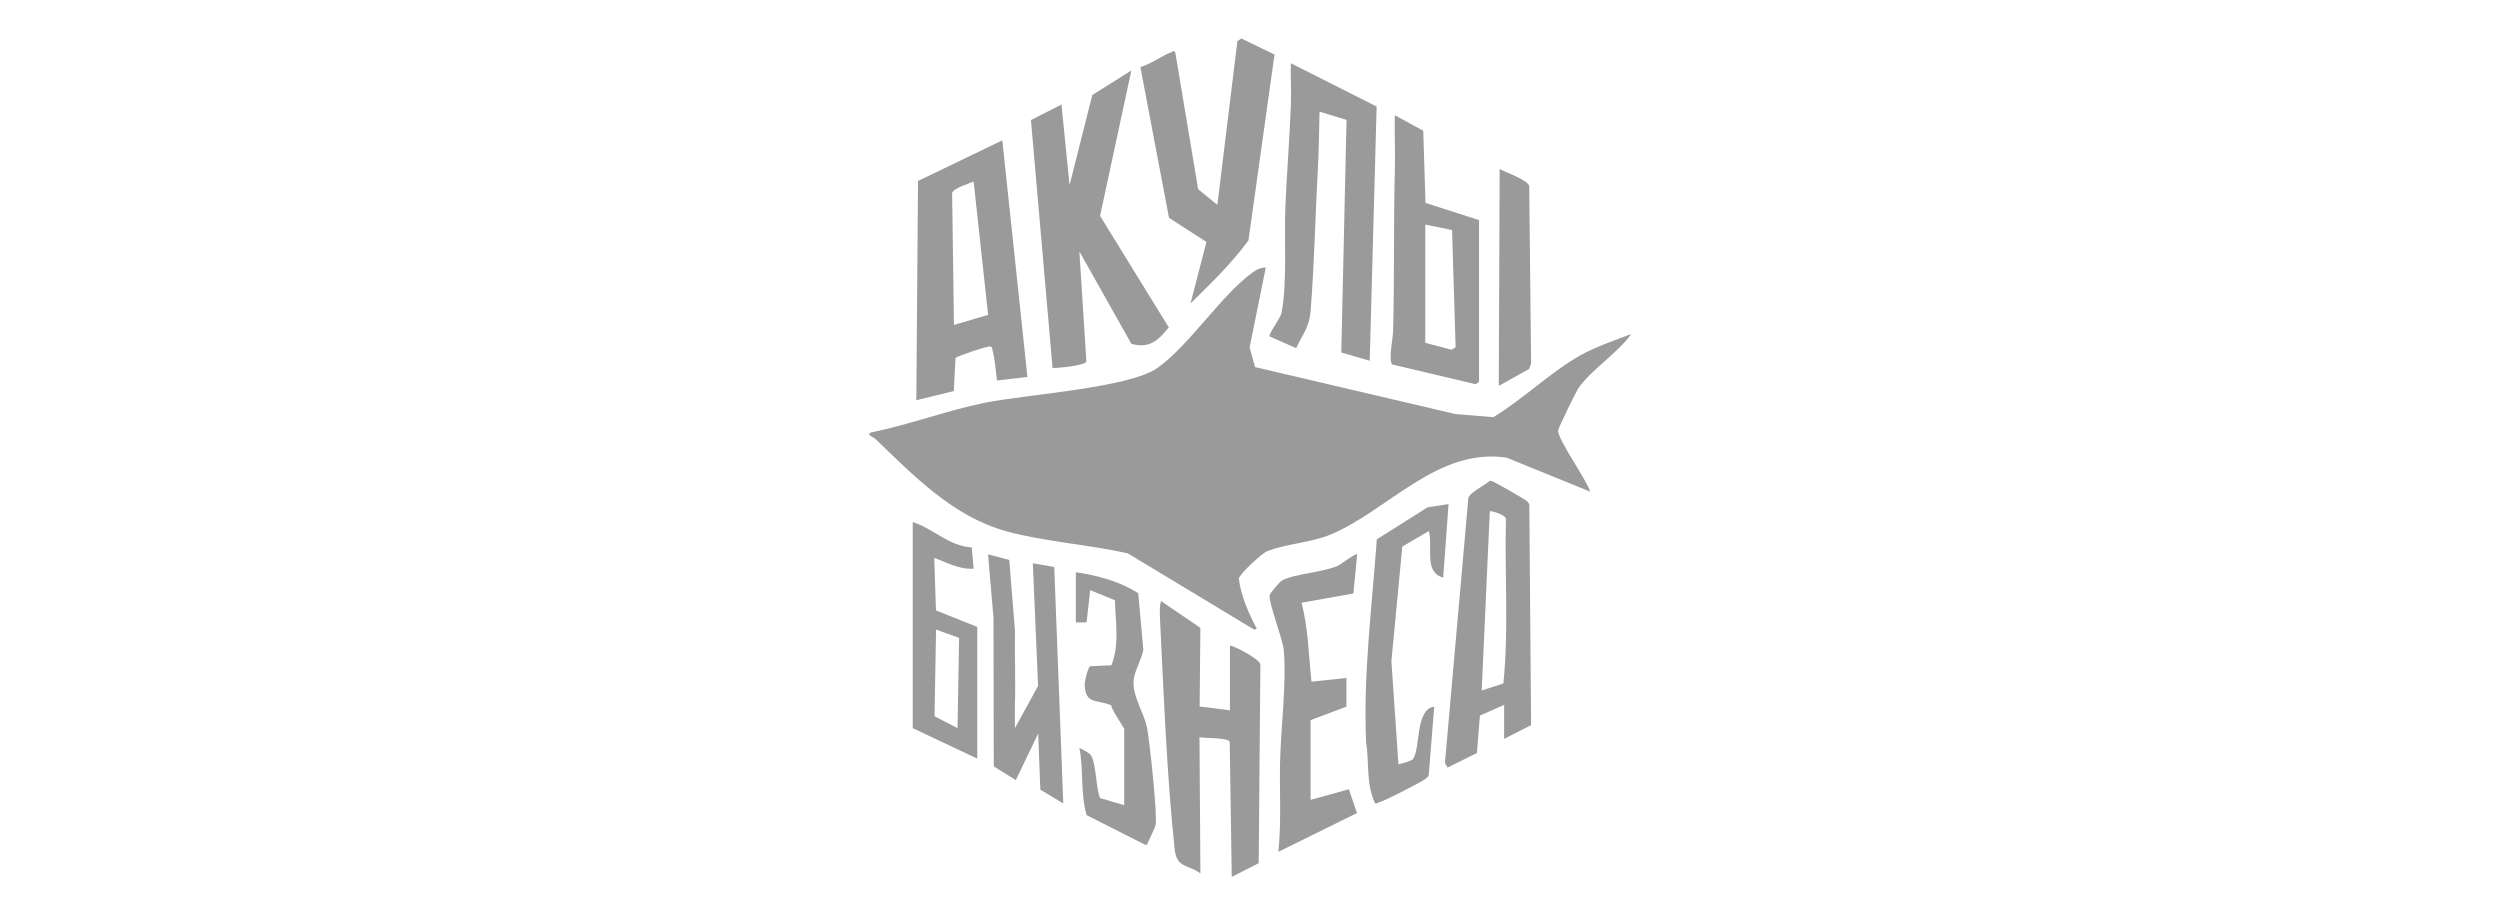 <?xml version="1.0" encoding="UTF-8"?> <svg xmlns="http://www.w3.org/2000/svg" width="325" height="120" viewBox="0 0 325 120" fill="none"><path d="M164.551 34.792L162.45 45.169L163.156 47.72L189.2 53.826L194.13 54.234C197.909 51.958 201.655 48.319 205.432 46.201C207.377 45.108 209.975 44.216 212.078 43.414C210.306 45.875 206.916 48.037 205.22 50.415C204.893 50.872 202.617 55.578 202.564 55.93C202.401 57.023 206.31 62.414 206.718 63.91L195.87 59.499C186.898 58.139 180.47 66.332 173.022 69.473C170.471 70.549 167.179 70.687 164.726 71.661C164.036 71.933 161.133 74.615 161.049 75.223C161.338 77.534 162.314 79.696 163.384 81.737L163.039 81.849L146.619 71.943C141.54 70.778 135.841 70.44 130.851 69.072C123.906 67.169 118.832 61.887 113.767 57.025C113.569 56.834 112.576 56.538 113.207 56.224C118.128 55.24 123.081 53.367 127.962 52.368C133.204 51.294 146.717 50.462 150.458 47.839C154.561 44.961 158.81 38.289 162.911 35.363C163.412 35.006 163.917 34.759 164.551 34.792Z" fill="#9A9A9A"></path><path d="M140.321 32.693L141.229 47.003C141.101 47.508 137.504 47.874 136.831 47.832L134.023 15.607L137.991 13.587L139.042 24.068L142.001 12.35L147.079 9.16L143.009 28.062L151.939 42.56C150.611 44.233 149.402 45.365 147.077 44.694L140.321 32.693Z" fill="#9A9A9A"></path><path d="M130.302 18.246L133.566 48.999L129.605 49.465C129.461 48.265 129.358 46.842 129.065 45.684C128.969 45.309 129.058 45.022 128.573 45.041C128.17 45.057 124.419 46.292 124.216 46.539L123.99 50.84L119.121 52.026L119.342 23.525L130.302 18.246ZM126.574 23.605C125.884 23.884 123.899 24.481 123.776 25.114L124.014 42.24L128.454 40.934L126.574 23.605Z" fill="#9A9A9A"></path><path d="M178.963 13.849L178.064 46.899L174.367 45.821L175.049 15.589L171.541 14.515C171.483 17.032 171.457 19.585 171.317 22.096C170.975 28.186 170.87 34.43 170.371 40.488C170.199 42.589 169.325 43.456 168.5 45.264L165.036 43.728C164.936 43.283 166.441 41.443 166.595 40.672C167.359 36.844 166.925 30.838 167.103 26.735C167.294 22.343 167.662 17.866 167.82 13.474C167.883 11.729 167.753 9.968 167.811 8.223L178.959 13.847L178.963 13.849Z" fill="#9A9A9A"></path><path d="M165.687 7.092L162.299 31.257C160.109 34.234 157.411 36.867 154.767 39.448L156.836 31.452L151.971 28.319L148.246 8.711C149.649 8.332 150.949 7.265 152.281 6.789C152.521 6.703 152.51 6.458 152.791 6.824L155.757 24.593L158.257 26.634L160.86 5.354L161.363 5L165.687 7.092Z" fill="#9A9A9A"></path><path d="M159.894 83.946C160.052 83.769 163.847 85.682 163.85 86.397L163.631 112.214L160.129 114L159.861 96.446C159.668 95.856 156.662 96.005 155.933 95.831L156.054 113.535C154.283 112.304 152.965 112.847 152.702 110.364C151.681 100.767 151.276 90.053 150.796 80.352C150.761 79.641 150.745 78.819 150.922 78.129L156.049 81.621L155.956 91.849L159.891 92.341V83.953L159.894 83.946Z" fill="#9A9A9A"></path><path d="M195.537 91.633L192.388 93.026L192.003 97.886L188.189 99.78L187.84 99.198L190.887 64.731C191.109 63.988 192.961 63.142 193.615 62.541C193.809 62.455 193.951 62.555 194.123 62.62C194.498 62.765 198.231 64.901 198.424 65.095C198.671 65.342 198.867 65.439 198.813 65.871L199.041 94.268L195.537 96.055V91.629V91.633ZM193.674 66.472L192.621 89.762L195.435 88.854C196.166 81.799 195.582 74.621 195.773 67.518C195.878 66.959 193.788 66.346 193.674 66.472Z" fill="#9A9A9A"></path><path d="M192.275 49.581C192.231 49.733 191.919 49.954 191.716 49.919L180.967 47.378C180.501 46.669 181.076 44.009 181.102 43.068C181.288 36.011 181.148 28.912 181.335 21.866C181.395 19.576 181.267 17.272 181.328 14.984L185.023 16.995L185.312 26.377L192.278 28.614V49.581H192.275ZM185.286 29.196V44.572L188.718 45.462L189.23 45.141L188.767 29.904L185.284 29.194L185.286 29.196Z" fill="#9A9A9A"></path><path d="M170.375 103.982L175.351 102.602L176.409 105.694L166.184 110.738C166.587 106.906 166.331 103.05 166.405 99.196C166.491 94.854 167.279 88.649 166.89 84.519C166.75 83.037 164.84 78.14 165.052 77.359C165.121 77.098 166.37 75.612 166.664 75.458C168.355 74.573 171.88 74.424 173.867 73.576C174.326 73.38 176.221 71.884 176.433 72.066L175.936 77.157L169.21 78.354C170.063 81.746 170.135 85.159 170.485 88.617L175.035 88.137V91.865L170.375 93.612V103.979V103.982Z" fill="#9A9A9A"></path><path d="M131.206 72.793L131.945 81.956C131.896 85.246 132.04 88.522 131.938 91.753C131.907 92.722 131.952 93.696 131.938 94.663L134.95 89.174L134.267 73.229L137.052 73.704L138.226 104.448L135.244 102.656L134.964 95.362L132.056 101.415L129.189 99.628L129.154 80.326L128.445 72.066L131.213 72.793H131.206Z" fill="#9A9A9A"></path><path d="M187.615 75.09C185.038 74.391 186.317 71.101 185.751 69.032L182.3 71.054L180.882 85.946L181.793 99.317C181.9 99.433 183.556 98.867 183.677 98.702C184.712 97.269 183.95 92.209 186.45 91.862L185.748 100.594C185.718 101.029 185.434 101.157 185.133 101.376C184.681 101.705 179.05 104.652 178.766 104.442C177.543 101.8 178.025 99.175 177.59 96.414C177.215 87.591 178.356 78.885 178.987 70.115L185.585 65.95L188.314 65.535L187.615 75.087V75.09Z" fill="#9A9A9A"></path><path d="M139.855 74.393C142.691 74.794 145.568 75.595 147.972 77.109L148.634 84.497C148.399 85.674 147.63 86.99 147.418 88.127C147.02 90.254 148.685 92.502 149.116 94.604C149.442 96.195 150.503 106.194 150.23 107.25C150.139 107.604 149.445 109.081 149.233 109.51C149.116 109.745 149.289 109.866 148.839 109.803L141.251 105.964C140.452 103.142 140.874 100.104 140.326 97.222C140.794 97.516 141.652 97.819 141.903 98.322C142.518 99.557 142.455 102.329 143.005 103.743L146.148 104.678V94.776C146.148 94.599 144.489 92.288 144.461 91.689C142.516 90.885 141.069 91.626 141.013 88.94C141.004 88.514 141.435 86.797 141.71 86.613L144.494 86.482C145.566 83.626 145.002 80.993 144.946 78.039L141.724 76.72L141.256 80.916H139.858V74.391L139.855 74.393Z" fill="#9A9A9A"></path><path d="M118.656 67.87C121.301 68.69 123.374 71.019 126.321 71.152L126.575 73.925C124.711 74.064 123.122 73.13 121.452 72.529L121.676 79.36L127.043 81.496V98.62L118.656 94.66V67.867V67.87ZM124.478 94.662L124.683 82.927L121.687 81.848L121.489 93.11L124.481 94.662H124.478Z" fill="#9A9A9A"></path><path d="M194.84 50.161L194.956 21.969C195.741 22.411 198.656 23.411 198.798 24.184L199.043 47.263L198.8 47.953L194.84 50.161Z" fill="#9A9A9A"></path></svg> 